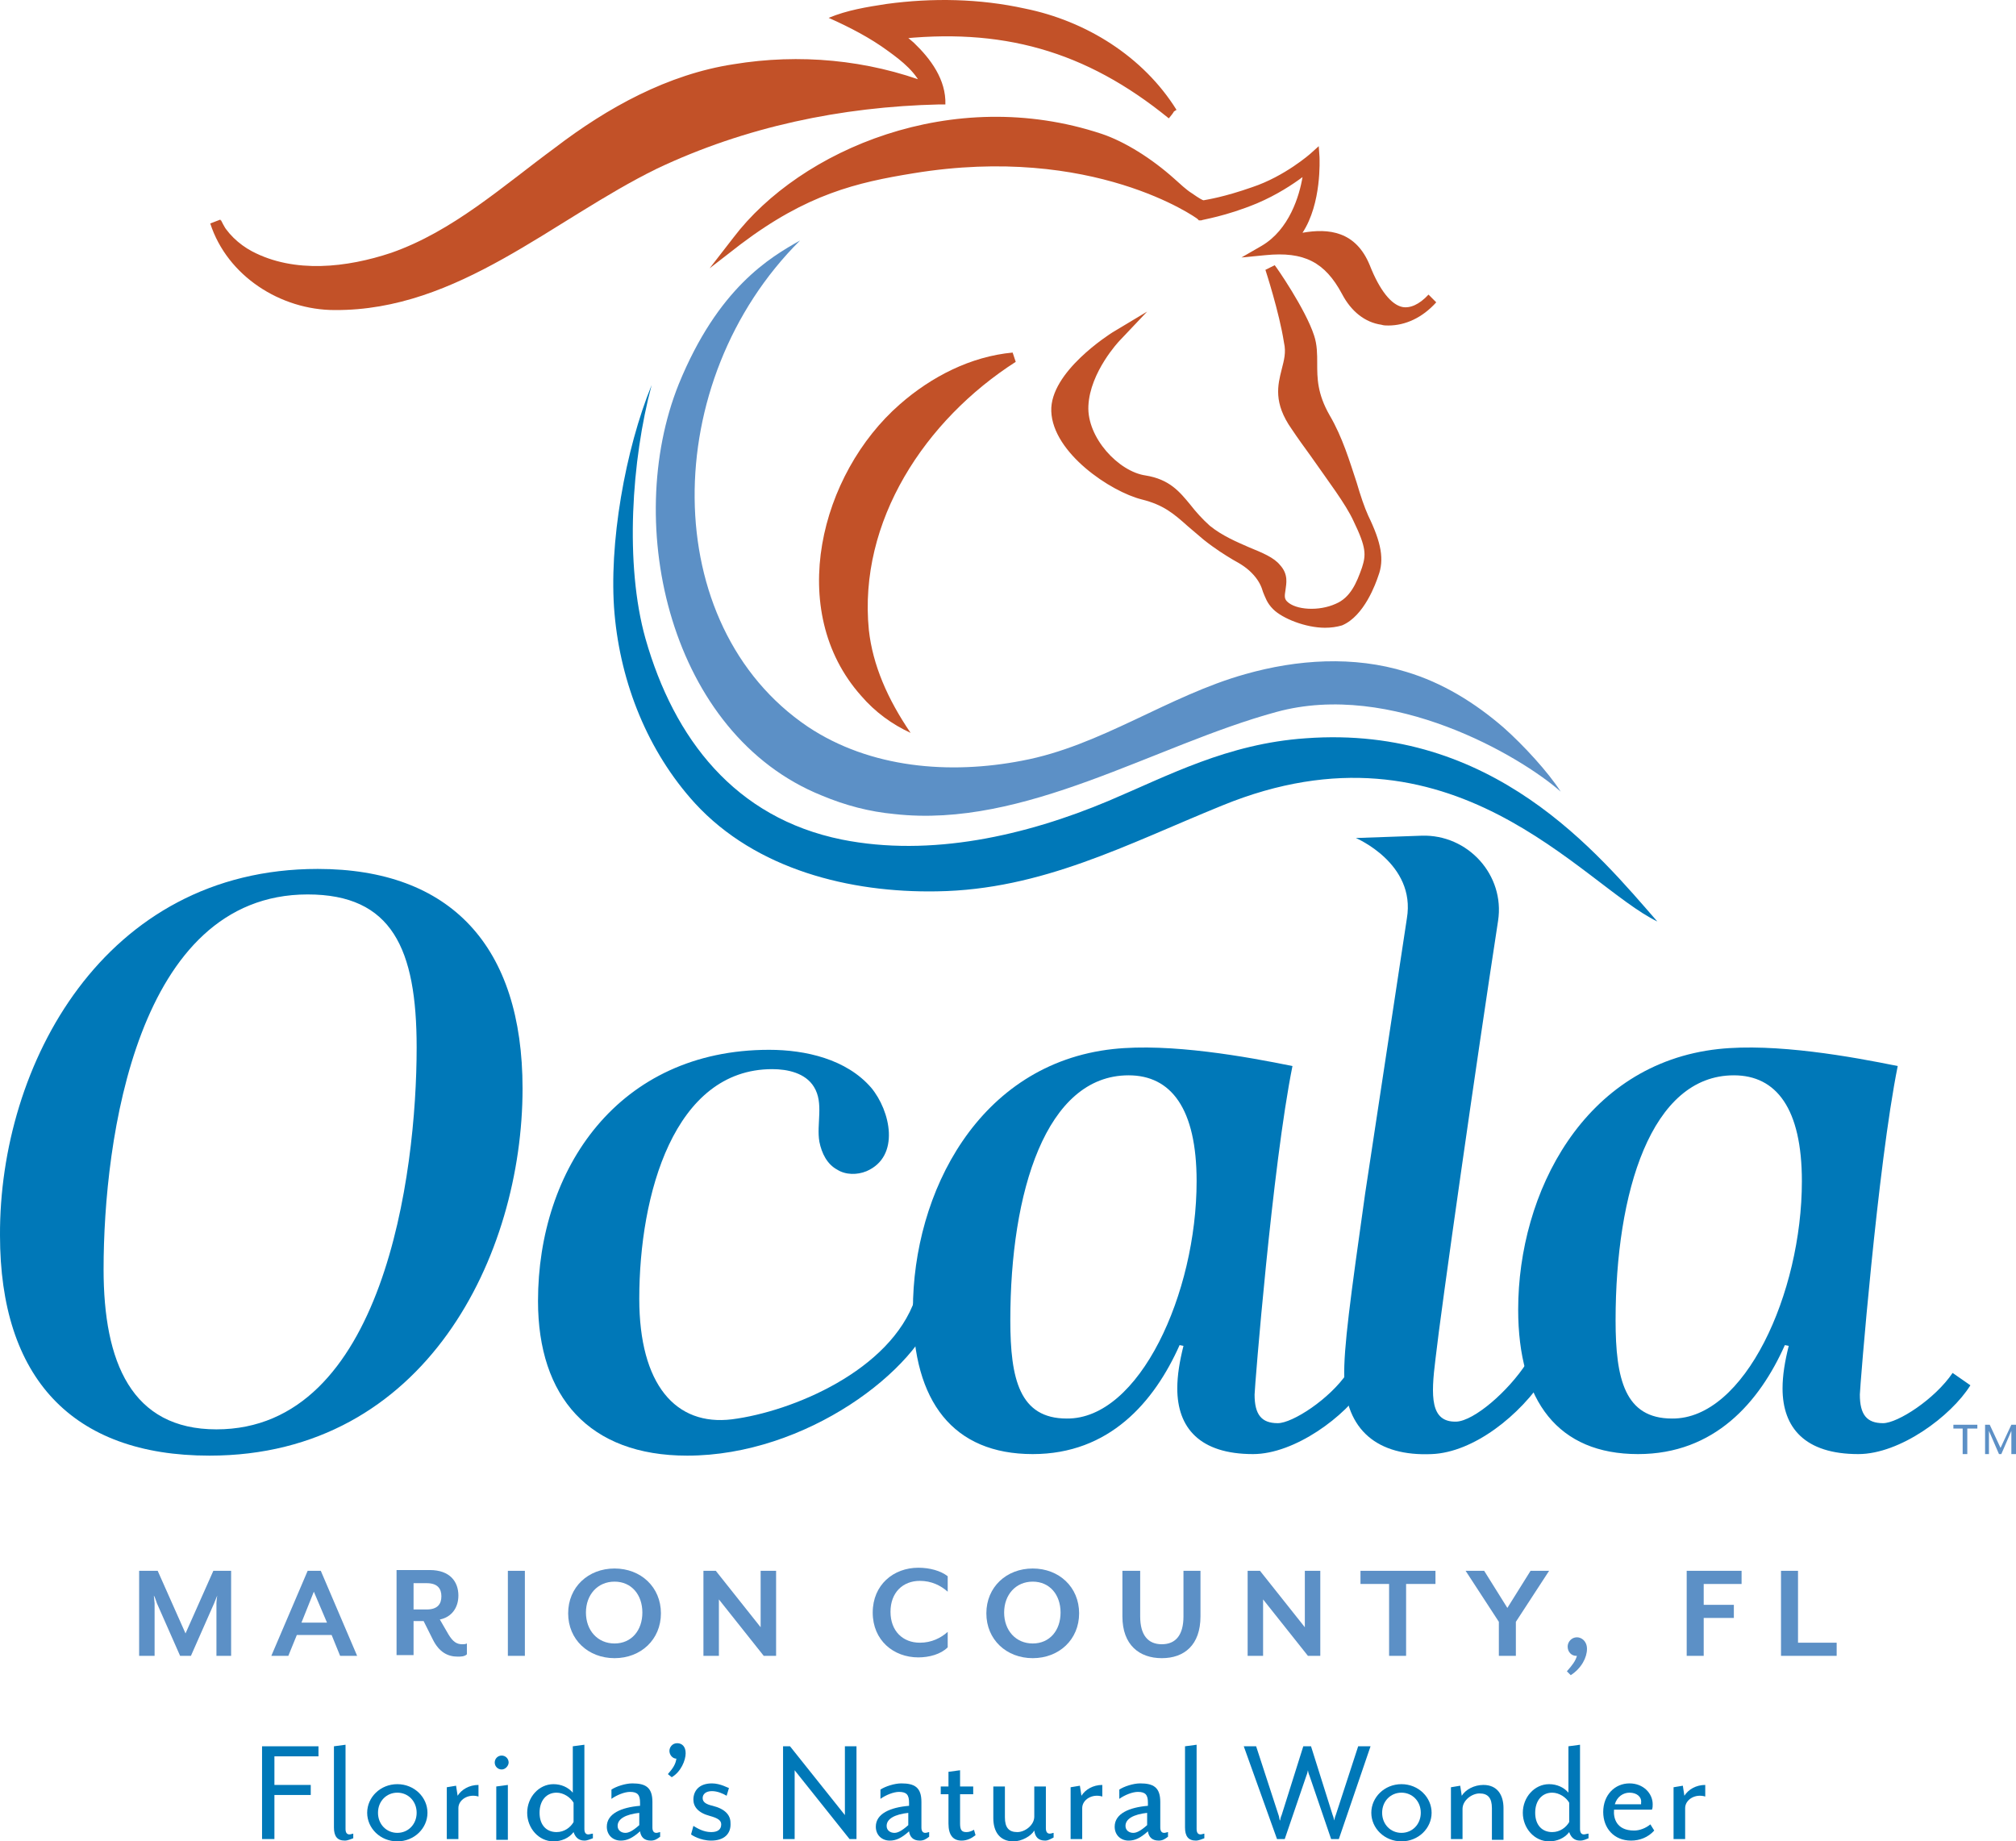 <svg version="1.1" xmlns="http://www.w3.org/2000/svg" xmlns:xlink="http://www.w3.org/1999/xlink" x="0px" y="0px" style="enable-background:new 0 0 366 342.2;" xml:space="preserve" viewBox="52.8 51.29 260.8 238.21"> <style type="text/css"> 	.st0{fill:#5C90C6;} 	.st1{fill:#0078B8;} 	.st2{fill:#C25128;} </style> <g id="Layer_2"> </g> <g id="Layer_1"> 	<g> 		<g> 			<g> 				<path class="st0" d="M80.8,265.5v-6.8c0-0.3,0.1-1,0.1-1l-0.4,1l-3,6.8h-1.4l-3-6.8c-0.1-0.3-0.3-0.9-0.4-1c0,0.1,0.1,0.8,0.1,1 					v6.8h-2v-11h2.4l3.6,8.1l3.6-8.1h2.3v11H80.8z"></path> 				<path class="st0" d="M96.8,265.5l-1.1-2.7h-4.5l-1.1,2.7h-2.2l4.7-11h1.7l4.7,11H96.8z M93.4,257.2l-1.6,4h3.3L93.4,257.2z"></path> 				<path class="st0" d="M112,265.6c-1.3,0-2.4-0.6-3.2-2.2l-1.2-2.4h-1.3v4.4h-2.2v-11h4.3c2.6,0,3.7,1.5,3.7,3.3 					c0,1.6-0.9,2.8-2.4,3.1l1.1,1.9c0.6,1,1.1,1.3,1.8,1.3c0.2,0,0.4,0,0.6-0.1v1.4C112.9,265.6,112.4,265.6,112,265.6z 					 M106.3,259.5h1.7c1.4,0,1.9-0.7,1.9-1.7c0-1-0.5-1.7-1.9-1.7h-1.7V259.5z"></path> 				<path class="st0" d="M118.5,265.5v-11h2.2v11H118.5z"></path> 				<path class="st0" d="M132.3,265.8c-3.4,0-6-2.4-6-5.8s2.6-5.8,6-5.8c3.4,0,6,2.4,6,5.8S135.7,265.8,132.3,265.8z M132.3,255.9 					c-2.2,0-3.7,1.7-3.7,4s1.5,4,3.7,4c2.2,0,3.6-1.7,3.6-4S134.5,255.9,132.3,255.9z"></path> 				<path class="st0" d="M151.6,265.5l-5.8-7.3v7.3h-2v-11h1.6l5.8,7.3v-7.3h2v11H151.6z"></path> 				<path class="st0" d="M171.6,265.7c-3.2,0-5.9-2.2-5.9-5.8s2.7-5.8,5.9-5.8c1.5,0,2.9,0.4,3.8,1.1v2c-0.9-0.8-2.1-1.4-3.6-1.4 					c-2.2,0-3.8,1.5-3.8,4c0,2.5,1.6,4,3.8,4c1.5,0,2.7-0.6,3.6-1.4v2C174.5,265.3,173,265.7,171.6,265.7z"></path> 				<path class="st0" d="M186.4,265.8c-3.4,0-6-2.4-6-5.8s2.6-5.8,6-5.8c3.4,0,6,2.4,6,5.8S189.8,265.8,186.4,265.8z M186.4,255.9 					c-2.2,0-3.7,1.7-3.7,4s1.5,4,3.7,4c2.2,0,3.6-1.7,3.6-4S188.6,255.9,186.4,255.9z"></path> 				<path class="st0" d="M203.1,265.8c-2.9,0-5.1-1.7-5.1-5.4v-5.9h2.3v5.9c0,2.4,1,3.6,2.8,3.6c1.8,0,2.8-1.2,2.8-3.6v-5.9h2.2v5.9 					C208.1,264.1,206,265.8,203.1,265.8z"></path> 				<path class="st0" d="M222,265.5l-5.8-7.3v7.3h-2v-11h1.6l5.8,7.3v-7.3h2v11H222z"></path> 				<path class="st0" d="M234.7,256.2v9.3h-2.2v-9.3h-3.7v-1.7h9.7v1.7H234.7z"></path> 				<path class="st0" d="M248.9,261.1v4.4h-2.2v-4.4l-4.3-6.6h2.4l3,4.8l3-4.8h2.4L248.9,261.1z"></path> 				<path class="st0" d="M256,268l-0.5-0.5c0.7-0.8,1.1-1.3,1.3-2h-0.1c-0.6,0-1.1-0.5-1.1-1.2c0-0.6,0.5-1.2,1.2-1.2 					c0.6,0,1.3,0.5,1.3,1.5C258.1,265.7,257.4,267.1,256,268z"></path> 				<path class="st0" d="M273.2,256.2v2.7h3.9v1.7h-3.9v4.9H271v-11h7.1v1.7H273.2z"></path> 				<path class="st0" d="M283.2,265.5v-11h2.2v9.3h5v1.7H283.2z"></path> 			</g> 		</g> 		<g> 			<g> 				<path class="st0" d="M168.5,156.6c16.9,1.9,33.6-8.9,49.4-13.2c14.9-4.1,31.6,5.7,36.8,10.3c-1.6-2.5-4.8-6-7.4-8.3 					c-3.7-3.2-7.9-5.8-12.6-7.2c-6.8-2.1-14.1-1.6-20.8,0.3c-10,2.8-18.7,9.3-28.9,11.2c-9.3,1.8-19.6,1-27.7-4.4 					c-19.4-13.1-19.3-44.7-1-62.9c-3.9,2.2-10.6,6.1-15.7,18.6c-7.3,18.2-1.1,45.3,18.5,53.2C162.2,155.5,165.3,156.3,168.5,156.6z"></path> 				<path class="st1" d="M221.7,146.8c-10.1,0.7-17.7,4.8-25.5,8.1c-10.7,4.5-23,7.3-34.5,5c-13.8-2.8-21.7-13-25.4-26 					c-2.7-9.6-1.8-23.1,0.8-32.8c-3.4,8.3-5.6,20.6-4.8,29.6c0.8,9,4.3,17.8,10.4,24.5c7.9,8.6,20.1,11.6,31.3,11.4 					c13.6-0.2,24.6-6.1,36.9-11.1c29.8-12.2,46.6,10.3,56.3,15C259.6,161.8,246,145,221.7,146.8z"></path> 				<g> 					<path class="st2" d="M204.4,66.1c-13.6-10.8-24-11.5-36-10.4c0,0,1.8,0.9,3.7,3.3c2.4,2.9,2.3,5.2,2.3,5.2s-15.8-2.6-34,4.9 						c-14.8,6.1-25,17.5-40.2,20.3c-15.2,2.7-19.5-9.3-19.5-9.3s3.3,8.6,18.5,5.9c15.2-2.7,24.1-16.6,39-22.8 						c18.2-7.5,34.7-0.3,34.7-0.3s-0.1-1.6-3.4-4.4c-3.5-2.9-7.6-4.7-7.6-4.7C163.4,53.2,192,46.5,204.4,66.1"></path> 					<path class="st2" d="M204,66.6c-10.8-8.8-21.7-11.8-35.5-10.2c0,0,0.2-1.3,0.2-1.3c0.9,0.5,1.6,1.1,2.3,1.7 						c2.2,2.1,4.2,4.8,4.1,8c0,0-0.8,0-0.8,0c-12.7,0.3-25.1,2.9-36.5,8.3c-13.5,6.6-25.7,18.4-41.7,18.3c-7,0-13.9-4.4-16.1-11.2 						c0,0,1.3-0.5,1.3-0.5c0.8,1.7,2.4,3.2,4.1,4.1c5.5,2.9,12.3,2.1,18,0.2c8-2.8,14.4-8.6,21.2-13.6c6.8-5.2,14.6-9.5,23.1-10.8 						c8.5-1.4,17.3-0.6,25.4,2.5c0,0-0.9,0.7-0.9,0.7c-0.8-2.1-2.7-3.6-4.5-4.9c-2.3-1.7-5-3.1-7.7-4.3c2.4-1,4.9-1.4,7.5-1.8 						c5.9-0.8,12-0.7,17.9,0.6c7.9,1.6,15.3,6.2,19.6,13.1c0,0-1.1,0.7-1.1,0.7c-6.3-10.2-18.8-14-30.3-13.5 						c-3.8,0.1-7.8,0.5-11.4,1.6c0,0,0-1.2,0-1.2c3.4,1.6,6.6,3.5,9.3,6.2c0.9,1,1.9,2,2.1,3.5c0,0,0.2,1.1,0.2,1.1l-1.1-0.4 						c-11.7-4.4-25.3-4.1-36.6,1.4c-11.5,5.5-19.9,16.2-32.2,20.5c-6.1,2-13.2,2.8-19.1-0.3c-1.9-1.1-3.7-2.6-4.7-4.8l1.3-0.5 						c2.7,5.5,8.7,8.7,14.8,8.2c23.1-2.5,33.2-25.3,65.2-26c4.4-0.1,8.9,0.3,13.2,1.4l-0.8,0.6c-0.5-4-4.1-7.2-7.6-9 						c0,0,2.1-0.2,2.1-0.2c14.2-1.7,25.4,1.5,36.5,10.5C204.9,65.6,204,66.6,204,66.6L204,66.6z"></path> 				</g> 				<g> 					<path class="st2" d="M217.1,85.9c0,0,1.8,5.6,2.5,9.5c0.6,3.9-2.6,6,0.8,11c3.1,4.4,6.6,8.9,8.1,11.9c1.7,3.5,1.8,4.6,1.2,6.5 						c-0.6,1.9-1.5,4.2-3.7,5.1c-2.5,1.1-5.7,0.9-7.1-0.4c-1.4-1.4,0.7-3-0.9-4.7c-1.6-1.8-5.9-2.4-9.1-5c-3.2-2.6-3.7-5.7-8-6.4 						c-3.9-0.6-8.2-5.4-7.9-9.7c0.3-4.8,4.2-8.9,4.2-8.9s-7.8,4.8-7.6,9.6c0.2,5,7.3,9.9,11.2,10.8c3.9,0.9,5.1,2.7,8.3,5.3 						c3.2,2.6,5,3,6.6,4.7c1.6,1.8,1.1,3.1,2.5,4.4c1.3,1.3,5.6,2.9,8.1,1.9c2.2-0.9,3.7-4.1,4.3-6c0.6-1.9,0.4-3.8-1.3-7.3 						c-1.4-3-2.3-8.4-4.9-13c-2.8-4.7-1.1-7.4-2.1-10.4C221,91.5,217.1,85.9,217.1,85.9"></path> 					<path class="st2" d="M224.2,132.5c-2.5,0-5.5-1.2-6.7-2.4c-0.8-0.8-1-1.5-1.3-2.2c-0.2-0.7-0.5-1.4-1.2-2.2 						c-0.8-0.9-1.6-1.4-2.7-2c-1-0.6-2.3-1.4-3.8-2.6c-0.7-0.6-1.4-1.2-2-1.7c-1.9-1.7-3.2-2.8-6-3.5c-4-1-11.5-6-11.7-11.4 						c-0.2-5.1,7.6-10,7.9-10.2l4.5-2.7l-3.6,3.8c0,0-3.8,4-4,8.4c-0.2,4.1,3.9,8.5,7.4,9c3.1,0.5,4.4,2.1,5.8,3.8 						c0.7,0.9,1.5,1.8,2.5,2.7c1.6,1.3,3.5,2.1,5.1,2.8c1.7,0.7,3.2,1.3,4,2.3c1.1,1.2,0.8,2.4,0.7,3.2c-0.1,0.7-0.2,1.1,0.2,1.5 						c1.1,1.1,4.1,1.3,6.3,0.3c1.9-0.8,2.7-2.7,3.4-4.7c0.5-1.6,0.6-2.5-1.1-6c-1-2.2-3.3-5.2-5.6-8.5c-0.8-1.1-1.6-2.2-2.4-3.4 						c-2.4-3.4-1.8-5.7-1.3-7.7c0.3-1.2,0.6-2.2,0.3-3.5c-0.6-3.9-2.4-9.4-2.4-9.4l1.2-0.6c0.2,0.2,4,5.7,5.1,9.1 						c0.4,1.2,0.4,2.4,0.4,3.6c0,1.9,0,3.9,1.6,6.7c1.7,2.9,2.6,6,3.5,8.7c0.5,1.7,1,3.2,1.5,4.3c1.7,3.5,2.1,5.7,1.3,7.8 						c-0.3,0.9-1.8,5.2-4.7,6.4C225.7,132.4,225,132.5,224.2,132.5z M223.9,131.1c0.7,0,1.4,0,2-0.3c0.5-0.2,1-0.6,1.4-1.1 						c-0.4,0.3-0.8,0.5-1.2,0.7C225.4,130.8,224.6,131,223.9,131.1z M214.8,123.6c0.4,0.3,0.8,0.7,1.2,1.1c0.9,1,1.2,1.9,1.5,2.7 						c0,0.1,0.1,0.2,0.1,0.3c0-0.2,0.1-0.3,0.1-0.5c0.1-0.8,0.3-1.4-0.4-2.1C216.8,124.5,215.9,124.1,214.8,123.6z M193.9,97.9 						c-1.9,1.7-3.9,4-3.8,6.3c0.2,4.5,7,9.3,10.7,10.2c1.5,0.4,2.6,0.9,3.6,1.5c-0.9-1-2-1.7-3.8-2c-4.5-0.7-8.8-5.9-8.5-10.4 						C192.3,101.4,193,99.5,193.9,97.9z M219,90.2c0.4,1.6,0.9,3.5,1.2,5.1c0.3,1.6-0.1,2.8-0.4,4.1c-0.5,2-0.9,3.7,1.1,6.6 						c0.8,1.1,1.6,2.2,2.4,3.3c1.5,2,2.9,4,4,5.8c-0.1-0.4-0.2-0.8-0.4-1.2c-0.8-2.7-1.7-5.7-3.3-8.4c-1.8-3.1-1.8-5.4-1.8-7.4 						c0-1.1,0-2.1-0.4-3.1C221,93.6,220,91.8,219,90.2z"></path> 				</g> 				<g> 					<path class="st2" d="M238.3,89.9c-4,4-6.8,1-8.8-4c-1.8-4.4-5.4-4.6-9.9-3.4c3.8-3.3,3.3-10.8,3.3-10.8s-3.4,3-7.8,4.5 						c-4.2,1.4-6.5,1.7-6.5,1.7c-0.3,0-1.1-0.5-1.9-1.1c-0.8-0.6-1.6-1.3-2.3-2c-2.7-2.5-6.2-4.7-9.2-5.7 						c-18.2-6-37.9,1.4-46.9,13.2c8.8-6.7,15.3-8.1,22.7-9.4c23.8-3.9,37.2,6,37.2,6s3-0.4,7.1-2.1c4.3-1.8,7.1-4.4,7.1-4.4 						s-0.4,7.9-5.8,11.1c5.2-0.5,8.2,1,10.5,5.4C229.5,93.8,234.3,93.9,238.3,89.9"></path> 					<path class="st2" d="M232.4,93.4c-0.3,0-0.6,0-0.9-0.1c-2.1-0.3-3.9-1.7-5.1-4c-2.2-4.1-4.9-5.5-9.9-5l-3.1,0.3l2.6-1.5 						c3.6-2.1,4.9-6.5,5.3-8.9c-1.2,0.9-3.3,2.3-5.9,3.4c-4.1,1.7-7.1,2.1-7.2,2.2l-0.3,0l-0.2-0.2c-0.1-0.1-13.5-9.7-36.7-5.9 						c-7.4,1.2-13.8,2.7-22.4,9.2l-4,3.1l3.1-4c8.6-11.3,28.3-19.8,47.6-13.4c3,1,6.5,3.2,9.4,5.8c0.8,0.7,1.5,1.4,2.3,1.9 						c1,0.7,1.4,0.9,1.5,0.9c0.5-0.1,2.6-0.4,6.3-1.7c4.2-1.4,7.5-4.3,7.6-4.4l1-0.9l0.1,1.4c0,0.3,0.3,6-2.2,9.8 						c3.4-0.6,6.9-0.2,8.7,4.2c1.3,3.3,2.8,5.1,4.2,5.4c1,0.2,2.2-0.3,3.4-1.6l1,1c0,0,0,0,0,0C236.8,92.4,234.6,93.4,232.4,93.4z 						 M220.2,83c3.3,0.5,5.6,2.3,7.4,5.7c1,1.9,2.4,3,4.1,3.3c0.5,0.1,1,0.1,1.5,0c-1.6-0.8-3-2.7-4.3-5.9 						C227.5,82.7,225,81.8,220.2,83z M181.7,67.7c-11.4,0-21.8,4.5-28.7,10.7c6.4-3.9,11.8-5,17.9-6c17.2-2.8,28.9,1.4,34.3,4.1 						c-0.4-0.3-0.8-0.7-1.3-1.1c-2.8-2.5-6.1-4.6-8.9-5.5C190.5,68.4,186.1,67.7,181.7,67.7z M208.6,77.2L208.6,77.2L208.6,77.2z"></path> 				</g> 				<path class="st2" d="M184.2,98.1c-11.7,7.5-20.4,20.6-19,34.7c0.5,4.5,2.4,8.9,5.4,13.3c-2.4-1.1-4.6-2.7-6.4-4.8 					c-9.8-11-5.3-28.7,5-37.7c4.1-3.6,9.2-6.2,14.6-6.7L184.2,98.1L184.2,98.1z"></path> 			</g> 			<g> 				<path class="st1" d="M93.9,163.7c17.2,0,26.5,10,26.5,28.4c0,21.5-12.5,47.5-40.5,47.5c-17.8,0-27.1-10.1-27.1-28.5 					C52.7,189.1,66.2,163.7,93.9,163.7z M106.7,186.8c0-12.8-3.2-19.8-14.1-19.8c-22.1,0-26.4,31.7-26.4,48.5 					c0,12,3.6,20.7,14.6,20.7C102.4,236.2,106.7,203.2,106.7,186.8z"></path> 				<path class="st1" d="M174,220.4c-2.4,8.1-16.9,19.2-32.3,19.2c-12.7,0-19.3-7.6-19.3-20c0-17.1,10.4-32.5,29.9-32.5 					c4.7,0,10,1.2,13.2,4.9c2.5,3,3.8,8.9-0.6,10.8c-1.2,0.5-2.7,0.5-3.8-0.2c-1.3-0.7-2-2.1-2.3-3.6c-0.4-2.3,0.6-5-0.7-7.1 					c-1.1-1.8-3.4-2.3-5.4-2.3c-12.7,0-17.2,16.2-17.2,29.7c0,11.1,4.7,16.5,12,15.6c7.8-1,20.5-6.3,23.7-15.6L174,220.4z"></path> 				<path class="st1" d="M229.4,230.5c-2.5,4-9.1,8.9-14.5,8.9c-6.9,0-9.8-3.4-9.8-8.5c0-1.7,0.3-3.5,0.8-5.5l-0.5-0.1 					c-3.3,7.4-9.1,14.1-19,14.1c-10.3,0-15.5-6.8-15.5-18.7c0-15.1,8.5-31.8,25.9-33.7c7.4-0.8,17.3,1,23.2,2.2 					c-2.6,12.9-4.9,41.7-4.9,42.5c0,2.6,0.9,3.7,3,3.7c1.9,0,6.7-3.1,9-6.5L229.4,230.5z M207.6,204.1c0-9.4-3.3-13.7-8.8-13.7 					c-10.7,0-15.3,15.1-15.3,31.7c0,7.6,1.2,12.7,7.3,12.7C200.2,234.9,207.6,218.6,207.6,204.1z"></path> 				<path class="st1" d="M307.7,230.5c-2.5,4-9.1,8.9-14.5,8.9c-6.9,0-9.8-3.4-9.8-8.5c0-1.7,0.3-3.5,0.8-5.5l-0.5-0.1 					c-3.3,7.4-9.1,14.1-19,14.1c-10.3,0-15.5-6.8-15.5-18.7c0-15.1,8.5-31.8,25.9-33.7c7.4-0.8,17.3,1,23.2,2.2 					c-2.6,12.9-4.9,41.7-4.9,42.5c0,2.6,0.9,3.7,3,3.7c1.9,0,6.7-3.1,9-6.5L307.7,230.5z M285.9,204.1c0-9.4-3.3-13.7-8.8-13.7 					c-10.7,0-15.3,15.1-15.3,31.7c0,7.6,1.2,12.7,7.3,12.7C278.5,234.9,285.9,218.6,285.9,204.1z"></path> 				<path class="st1" d="M252.8,229.2c-3.3,5.2-9.4,10-14.8,10.2c-7,0.3-11.1-3.1-11.3-9.9c-0.1-3.8,0.8-10.3,2.7-23.8l5.4-35.6 					c1.2-7.1-6.6-10.4-6.6-10.4l8.5-0.3c6-0.2,10.8,5.1,9.9,11c-2.8,18.2-7.4,50.4-8.1,56.7c-0.6,4.8-0.7,8.2,2.7,8.1 					c2.3-0.1,6.7-3.9,9.1-7.6L252.8,229.2z"></path> 			</g> 		</g> 		<g> 			<path class="st0" d="M305.5,236.1v-0.5h3.1v0.5h-1.3v3.3h-0.6v-3.3H305.5z M310.2,235.6l1.4,3l1.4-3h0.6v3.8H313v-3l-1.3,3h-0.3 				l-1.3-3v3h-0.5v-3.8H310.2z"></path> 		</g> 	</g> 	<g> 		<path class="st1" d="M86.7,277.2H94v1.3h-5.7v3.7H93v1.3h-4.7v5.7h-1.6V277.2z"></path> 		<path class="st1" d="M97.4,289.4c-1,0-1.4-0.6-1.4-1.7v-10.5l1.5-0.2v10.9c0,0.5,0.2,0.7,0.5,0.7c0.2,0,0.4-0.1,0.5-0.1v0.6 			C98.2,289.2,97.8,289.4,97.4,289.4z"></path> 		<path class="st1" d="M104.2,289.5c-2.2,0-3.9-1.7-3.9-3.7s1.7-3.7,3.9-3.7s3.9,1.7,3.9,3.7S106.4,289.5,104.2,289.5z M104.2,283.2 			c-1.4,0-2.5,1.1-2.5,2.6s1.1,2.6,2.5,2.6c1.4,0,2.5-1.1,2.5-2.6S105.6,283.2,104.2,283.2z"></path> 		<path class="st1" d="M112.1,285.2v4h-1.5v-6.7l1.2-0.2l0.2,1.3c0.5-0.8,1.5-1.4,2.7-1.4v1.5C113.4,283.3,112.1,284.1,112.1,285.2z 			"></path> 		<path class="st1" d="M117.7,280.2c-0.5,0-0.9-0.4-0.9-0.9c0-0.5,0.4-0.9,0.9-0.9c0.5,0,0.9,0.4,0.9,0.9 			C118.6,279.7,118.2,280.2,117.7,280.2z M117,289.2v-6.8l1.5-0.2v7.1H117z"></path> 		<path class="st1" d="M128.4,289.4c-0.8,0-1.2-0.5-1.4-1.1c-0.6,0.8-1.6,1.2-2.6,1.2c-1.9,0-3.4-1.7-3.4-3.7s1.5-3.7,3.4-3.7 			c1,0,1.9,0.4,2.5,1.1v-6l1.5-0.2v10.9c0,0.5,0.2,0.7,0.5,0.7c0.2,0,0.4-0.1,0.6-0.1v0.6C129.2,289.2,128.8,289.4,128.4,289.4z 			 M127,284.5c-0.4-0.7-1.3-1.3-2.2-1.3c-1.3,0-2.2,1-2.2,2.6c0,1.6,0.9,2.5,2.2,2.5c1,0,1.8-0.6,2.2-1.3V284.5z"></path> 		<path class="st1" d="M137,289.4c-0.9,0-1.3-0.5-1.4-1.2c-1,0.9-1.7,1.2-2.5,1.2c-1,0-1.8-0.7-1.8-1.8c0-1.7,1.9-2.5,4.3-2.7v-0.4 			c0-1-0.3-1.4-1.3-1.4c-0.7,0-1.7,0.4-2.4,0.9v-1.2c0.6-0.4,1.8-0.8,2.7-0.8c1.7,0,2.6,0.5,2.6,2.4v3.3c0,0.5,0.2,0.7,0.5,0.7 			c0.2,0,0.4-0.1,0.5-0.1v0.6C137.8,289.2,137.5,289.4,137,289.4z M135.6,285.8c-1.9,0.2-2.9,0.8-2.9,1.7c0,0.6,0.5,0.9,1,0.9 			c0.4,0,0.9-0.2,1.8-1V285.8z"></path> 		<path class="st1" d="M139.2,280.8c0.7-0.8,1-1.3,1.1-2c-0.5,0-0.9-0.5-0.9-1c0-0.5,0.4-1,1-1s1.1,0.4,1.1,1.3 			c0,0.9-0.6,2.4-1.8,3.1L139.2,280.8z"></path> 		<path class="st1" d="M144.8,289.4c-1.4,0-2.5-0.7-2.6-0.8l0.3-1.1c0.5,0.3,1.3,0.8,2.3,0.8c0.8,0,1.3-0.3,1.3-1 			c0-0.5-0.4-0.8-1.5-1.1c-1.5-0.4-2.1-1.2-2.1-2.1c0-1.1,0.7-2.1,2.4-2.1c1.1,0,2.1,0.6,2.2,0.6l-0.3,1c-0.5-0.3-1.2-0.6-1.9-0.6 			c-0.8,0-1.2,0.4-1.2,0.9c0,0.5,0.4,0.8,1.3,1c1.6,0.4,2.3,1.2,2.3,2.2C147.4,288.5,146.5,289.4,144.8,289.4z"></path> 		<path class="st1" d="M154.1,277.2h0.9l7.1,8.9v-8.9h1.5v12h-0.9l-7.1-8.9v8.9h-1.5V277.2z"></path> 		<path class="st1" d="M171.8,289.4c-0.9,0-1.3-0.5-1.4-1.2c-1,0.9-1.7,1.2-2.5,1.2c-1,0-1.8-0.7-1.8-1.8c0-1.7,1.9-2.5,4.3-2.7 			v-0.4c0-1-0.3-1.4-1.3-1.4c-0.7,0-1.7,0.4-2.4,0.9v-1.2c0.6-0.4,1.8-0.8,2.7-0.8c1.7,0,2.6,0.5,2.6,2.4v3.3c0,0.5,0.2,0.7,0.5,0.7 			c0.2,0,0.4-0.1,0.5-0.1v0.6C172.6,289.2,172.3,289.4,171.8,289.4z M170.4,285.8c-1.9,0.2-2.9,0.8-2.9,1.7c0,0.6,0.5,0.9,1,0.9 			c0.4,0,0.9-0.2,1.8-1V285.8z"></path> 		<path class="st1" d="M177.2,289.4c-1.1,0-1.7-0.7-1.7-2.2v-3.8h-1v-1h1v-1.9l1.5-0.2v2.1h1.7v1h-1.7v3.8c0,0.8,0.2,1.1,0.8,1.1 			c0.5,0,0.8-0.2,1-0.3l0.2,0.7C178.5,289.1,177.9,289.4,177.2,289.4z"></path> 		<path class="st1" d="M188,289.4c-0.9,0-1.3-0.5-1.4-1.3c-0.4,0.7-1.6,1.4-2.7,1.4c-1.8,0-2.6-1.3-2.6-3v-4.1h1.5v4 			c0,1.3,0.5,1.9,1.6,1.9c1,0,2.2-0.9,2.2-2v-3.9h1.5v5.4c0,0.5,0.2,0.7,0.5,0.7c0.2,0,0.4-0.1,0.5-0.1v0.6 			C188.7,289.2,188.4,289.4,188,289.4z"></path> 		<path class="st1" d="M192.8,285.2v4h-1.5v-6.7l1.2-0.2l0.2,1.3c0.5-0.8,1.5-1.4,2.7-1.4v1.5C194.1,283.3,192.8,284.1,192.8,285.2z 			"></path> 		<path class="st1" d="M202.7,289.4c-0.9,0-1.3-0.5-1.4-1.2c-1,0.9-1.7,1.2-2.5,1.2c-1,0-1.8-0.7-1.8-1.8c0-1.7,1.9-2.5,4.3-2.7 			v-0.4c0-1-0.3-1.4-1.3-1.4c-0.7,0-1.7,0.4-2.4,0.9v-1.2c0.6-0.4,1.8-0.8,2.7-0.8c1.7,0,2.6,0.5,2.6,2.4v3.3c0,0.5,0.2,0.7,0.5,0.7 			c0.2,0,0.4-0.1,0.5-0.1v0.6C203.5,289.2,203.2,289.4,202.7,289.4z M201.3,285.8c-1.9,0.2-2.9,0.8-2.9,1.7c0,0.6,0.5,0.9,1,0.9 			c0.4,0,0.9-0.2,1.8-1V285.8z"></path> 		<path class="st1" d="M207.5,289.4c-1,0-1.4-0.6-1.4-1.7v-10.5l1.5-0.2v10.9c0,0.5,0.2,0.7,0.5,0.7c0.2,0,0.4-0.1,0.5-0.1v0.6 			C208.3,289.2,207.9,289.4,207.5,289.4z"></path> 		<path class="st1" d="M213.7,277.2h1.6l2.9,8.9c0.1,0.2,0.1,0.7,0.2,0.7c0-0.1,0.1-0.5,0.2-0.7l2.8-8.9h1l2.8,8.9 			c0.1,0.2,0.2,0.7,0.2,0.7s0.1-0.5,0.2-0.7l2.9-8.9h1.6l-4.1,12h-1l-2.8-8.2c-0.1-0.2-0.2-0.6-0.2-0.7c0,0-0.1,0.5-0.2,0.7 			l-2.8,8.2h-1L213.7,277.2z"></path> 		<path class="st1" d="M234.1,289.5c-2.2,0-3.9-1.7-3.9-3.7s1.7-3.7,3.9-3.7s3.9,1.7,3.9,3.7S236.3,289.5,234.1,289.5z M234.1,283.2 			c-1.4,0-2.5,1.1-2.5,2.6s1.1,2.6,2.5,2.6c1.4,0,2.5-1.1,2.5-2.6S235.5,283.2,234.1,283.2z"></path> 		<path class="st1" d="M245.8,289.2v-4c0-1.3-0.5-1.9-1.6-1.9c-1,0-2.2,0.9-2.2,2v3.9h-1.5v-6.7l1.2-0.2l0.2,1.3 			c0.5-0.8,1.6-1.4,2.8-1.4c1.8,0,2.6,1.3,2.6,3v4.1H245.8z"></path> 		<path class="st1" d="M257.2,289.4c-0.8,0-1.2-0.5-1.4-1.1c-0.6,0.8-1.6,1.2-2.6,1.2c-1.9,0-3.4-1.7-3.4-3.7s1.5-3.7,3.4-3.7 			c1,0,1.9,0.4,2.5,1.1v-6l1.5-0.2v10.9c0,0.5,0.2,0.7,0.5,0.7c0.2,0,0.4-0.1,0.6-0.1v0.6C258,289.2,257.7,289.4,257.2,289.4z 			 M255.8,284.5c-0.4-0.7-1.3-1.3-2.2-1.3c-1.3,0-2.2,1-2.2,2.6c0,1.6,0.9,2.5,2.2,2.5c1,0,1.8-0.6,2.2-1.3V284.5z"></path> 		<path class="st1" d="M263.8,289.4c-2.2,0-3.6-1.6-3.6-3.7c0-2.2,1.5-3.7,3.4-3.7c1.8,0,3,1.3,3,2.7c0,0.2,0,0.5-0.1,0.7h-4.9 			c-0.1,1.1,0.3,2.7,2.6,2.7c0.7,0,1.5-0.3,2.1-0.8l0.5,0.8C266,289,264.9,289.4,263.8,289.4z M263.6,283.2c-0.8,0-1.6,0.5-1.9,1.5 			h3.4c0,0,0-0.1,0-0.2C265.2,283.8,264.6,283.2,263.6,283.2z"></path> 		<path class="st1" d="M270.8,285.2v4h-1.5v-6.7l1.2-0.2l0.2,1.3c0.5-0.8,1.5-1.4,2.7-1.4v1.5C272.1,283.3,270.8,284.1,270.8,285.2z 			"></path> 	</g> </g> </svg>
